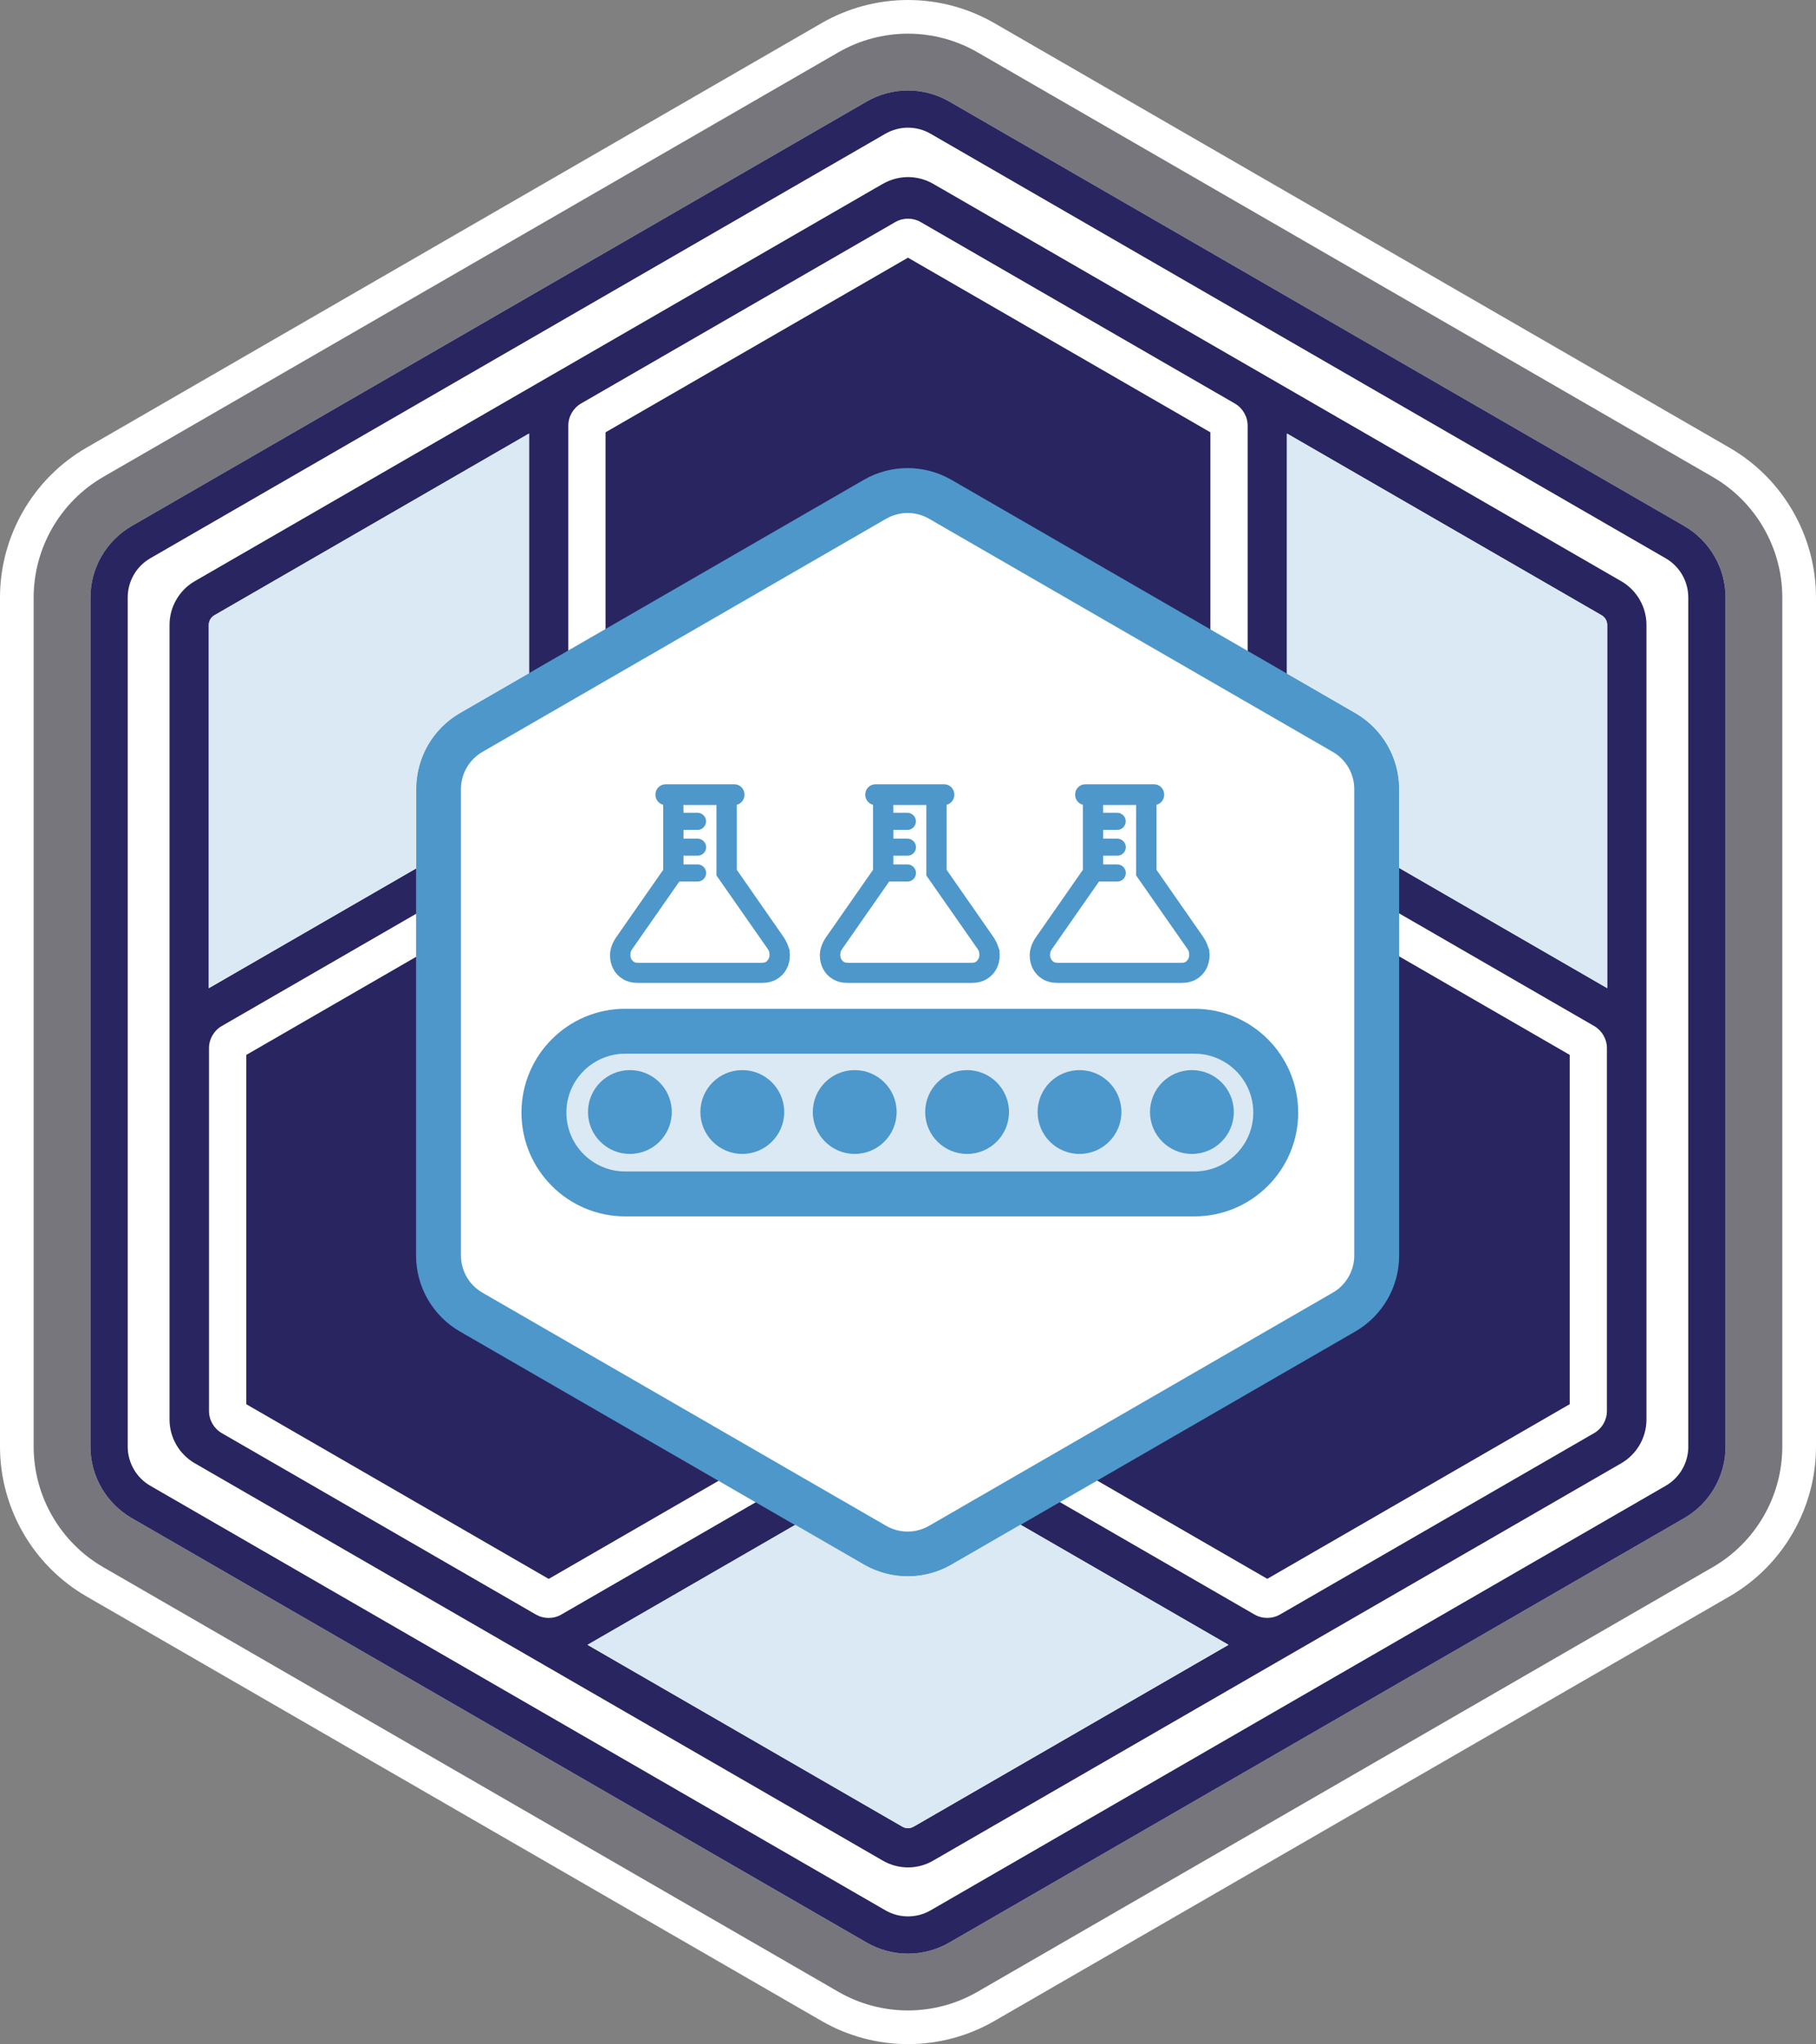 <?xml version="1.0" encoding="UTF-8"?>
<svg id="Layer_2" data-name="Layer 2" xmlns="http://www.w3.org/2000/svg" viewBox="0 0 485.45 546.25">
  <rect x="0" y="0" width="485.45" height="546.25" fill="#808080" stroke="none"/>
  <defs>
    <style>
      .cls-1 {
        fill: #4e97ca;
      }

      .cls-2 {
        fill: #4c97cb;
      }

      .cls-3 {
        fill: #fff;
      }

      .cls-4 {
        opacity: .1;
      }

      .cls-4, .cls-5 {
        fill: #292560;
      }

      .cls-6 {
        fill: #4d97ca;
        stroke: #4e97ca;
        stroke-miterlimit: 10;
        stroke-width: 2px;
      }

      .cls-7 {
        fill: #dae9f3;
      }
    </style>
  </defs>
  <g id="Layer_1-2" data-name="Layer 1">
    <path class="cls-3" d="M242.72,9c6.52,0,12.96,1.72,18.6,4.99l196.51,113.46c11.48,6.62,18.61,18.97,18.61,32.22v226.92c0,13.25-7.13,25.6-18.61,32.22l-196.52,113.46c-5.65,3.26-12.08,4.99-18.6,4.99s-12.96-1.72-18.61-4.99L27.61,418.81c-11.48-6.63-18.61-18.97-18.61-32.22v-226.92c0-13.25,7.13-25.6,18.6-32.22L224.12,13.98c5.65-3.26,12.08-4.98,18.6-4.98M242.72,0c-8.1,0-16.09,2.14-23.11,6.19L23.1,119.65C8.85,127.88,0,143.21,0,159.67v226.92c0,16.45,8.85,31.79,23.11,40.02l196.51,113.46c7.01,4.05,15,6.19,23.11,6.19s16.09-2.14,23.1-6.19l196.51-113.46c14.25-8.23,23.11-23.56,23.11-40.02v-226.92c0-16.46-8.85-31.79-23.11-40.02L265.83,6.19c-7.01-4.05-15-6.19-23.1-6.19h0Z"/>
    <path class="cls-4" d="M242.72,537.25c-6.52,0-12.96-1.72-18.61-4.99L27.61,418.81c-11.48-6.63-18.61-18.97-18.61-32.22v-226.92c0-13.25,7.13-25.6,18.6-32.22L224.12,13.98c5.65-3.26,12.08-4.99,18.6-4.99s12.96,1.72,18.6,4.99l196.51,113.46c11.48,6.62,18.61,18.97,18.61,32.22v226.92c0,13.25-7.13,25.6-18.61,32.22l-196.52,113.46c-5.65,3.26-12.08,4.99-18.6,4.99Z"/>
    <path class="cls-3" d="M450.26,140.58L253.74,27.12c-3.35-1.93-7.16-2.95-11.02-2.95s-7.67,1.02-11.02,2.95L35.19,140.58c-6.8,3.92-11.02,11.24-11.02,19.09v226.92c0,7.85,4.22,15.16,11.02,19.09l196.51,113.46c3.35,1.93,7.16,2.95,11.02,2.95s7.67-1.02,11.02-2.95l196.51-113.46c6.8-3.92,11.02-11.24,11.02-19.09v-226.92c0-7.85-4.22-15.16-11.02-19.09Z"/>
    <path class="cls-5" d="M136.72,321.6v-80.62l-70.88,40.93v93.35l80.84,46.68,70.89-40.93-69.82-40.31c-6.8-3.92-11.02-11.24-11.02-19.09Z"/>
    <path class="cls-5" d="M348.73,321.6c0,7.85-4.22,15.16-11.02,19.09l-69.82,40.31,70.88,40.92,80.84-46.67v-93.35l-70.89-40.93v80.62Z"/>
    <path class="cls-5" d="M433.4,155.33l-96.15-55.52s0,0,0,0l-7.09-4.09-17-9.81-61.77-35.67s-.1-.05-.15-.08l-1.73-1s0,0,0,0l-.03-.02c-3.91-2.27-8.7-2.41-12.72-.41-.28.14-.55.28-.82.43l-1.73,1s-.1.05-.15.08l-83.97,48.49s0,0-.01,0l-1.87,1.08s0,0,0,0l-96.16,55.51c-4.15,2.41-6.73,6.88-6.73,11.67v212.37c0,4.79,2.58,9.26,6.74,11.67l183.92,106.19c2.08,1.21,4.42,1.82,6.75,1.82s4.66-.61,6.73-1.82l183.94-106.19c4.15-2.41,6.73-6.88,6.73-11.67v-212.37c0-4.79-2.58-9.26-6.74-11.67ZM55.82,167.01c0-1.06.57-2.05,1.49-2.58l84.12-48.57v97.02c0,.62.04,1.23.13,1.84-.57.23-1.12.5-1.66.81l-84.08,48.55v-97.06ZM244.2,488.16c-.92.53-2.05.52-2.96,0l-84.18-48.6,84.15-48.58c.54-.31,1.04-.66,1.53-1.03.48.37.99.72,1.53,1.03l84.14,48.58-84.19,48.6ZM337.85,218.2c2.84,4.92,6.92,9,11.84,11.84l76.54,44.2c2.05,1.23,3.33,3.47,3.33,5.87v96.95c0,2.43-1.31,4.7-3.42,5.92l-83.97,48.47c-1.05.61-2.23.91-3.41.91s-2.36-.3-3.42-.91l-76.45-44.14c-4.92-2.84-10.5-4.33-16.18-4.33h0c-5.68,0-11.26,1.49-16.18,4.33l-76.45,44.14c-1.06.62-2.24.92-3.42.92s-2.34-.3-3.39-.9l-83.98-48.49c-2.11-1.22-3.42-3.49-3.42-5.92v-96.95c0-2.43,1.31-4.7,3.42-5.92l76.45-44.14c4.92-2.84,9.01-6.93,11.85-11.85h0c2.84-4.92,4.33-10.49,4.33-16.17v-88.29c0-2.43,1.31-4.69,3.41-5.91l24.6-14.2,59.37-34.27c1.06-.61,2.24-.92,3.42-.92s2.32.29,3.35.88l84.03,48.52c2.1,1.22,3.42,3.49,3.42,5.92v88.28c0,5.68,1.49,11.26,4.33,16.17h0ZM429.63,264.06l-84.09-48.56c-.53-.31-1.08-.57-1.65-.8.08-.6.13-1.22.13-1.84v-97.01l84.11,48.56c.92.53,1.5,1.53,1.5,2.58v97.06Z"/>
    <path class="cls-5" d="M242.72,154.13c3.86,0,7.67,1.02,11.02,2.95l69.82,40.31v-81.86l-80.84-46.67-57.82,33.38-23.03,13.29v81.86l69.82-40.31c3.35-1.93,7.16-2.95,11.02-2.95Z"/>
    <g>
      <path class="cls-3" d="M242.62,415.3c-3.06,0-6.07-.81-8.72-2.34l-107.96-62.33c-5.38-3.11-8.72-8.89-8.72-15.1v-124.66c0-6.21,3.34-12,8.72-15.11l107.96-62.33c2.65-1.53,5.66-2.34,8.72-2.34s6.07.81,8.72,2.34l107.96,62.33c5.38,3.11,8.72,8.89,8.72,15.11v124.66c0,6.21-3.34,12-8.72,15.1l-107.96,62.33c-2.65,1.53-5.66,2.34-8.72,2.34Z"/>
      <path class="cls-1" d="M242.62,137.09c2.01,0,3.98.53,5.72,1.53l107.96,62.33c3.53,2.04,5.72,5.83,5.72,9.91v124.66c0,4.07-2.19,7.87-5.72,9.91l-107.96,62.33c-1.74,1-3.72,1.53-5.72,1.53s-3.98-.53-5.72-1.53l-107.96-62.33c-3.53-2.04-5.72-5.83-5.72-9.91v-124.66c0-4.07,2.19-7.87,5.72-9.91l107.96-62.33c1.74-1,3.72-1.53,5.72-1.53M242.62,125.09c-4.05,0-8.09,1.05-11.72,3.14l-107.96,62.33c-7.25,4.19-11.72,11.93-11.72,20.3v124.66c0,8.38,4.47,16.11,11.72,20.3l107.96,62.33c3.63,2.09,7.67,3.14,11.72,3.14s8.09-1.05,11.72-3.14l107.96-62.33c7.25-4.19,11.72-11.93,11.72-20.3v-124.66c0-8.38-4.47-16.11-11.72-20.3l-107.96-62.33c-3.63-2.09-7.67-3.14-11.72-3.14h0Z"/>
    </g>
    <path class="cls-5" d="M450.26,140.58L253.74,27.12c-3.35-1.93-7.16-2.95-11.02-2.95s-7.67,1.02-11.02,2.95L35.19,140.58c-6.8,3.92-11.02,11.24-11.02,19.09v226.92c0,7.85,4.22,15.16,11.02,19.09l196.51,113.46c3.35,1.93,7.16,2.95,11.02,2.95s7.67-1.02,11.02-2.95l196.51-113.46c6.8-3.92,11.02-11.24,11.02-19.09v-226.92c0-7.85-4.22-15.16-11.02-19.09ZM451.32,386.58c0,4.32-2.3,8.31-6.04,10.47l-196.51,113.46c-1.87,1.08-3.96,1.62-6.04,1.62s-4.17-.54-6.04-1.62l-196.51-113.46c-3.74-2.16-6.04-6.15-6.04-10.47v-226.92c0-4.32,2.3-8.31,6.04-10.47L236.68,35.74c1.87-1.08,3.96-1.62,6.04-1.62s4.17.54,6.04,1.62l196.51,113.46c3.74,2.16,6.04,6.15,6.04,10.47v226.92Z"/>
    <g>
      <path class="cls-7" d="M111.28,210.8c0-2.46.39-4.86,1.12-7.13.51-1.6,1.18-3.14,2.02-4.59.25-.44.52-.87.8-1.29,1.25-1.87,2.78-3.56,4.54-5.02,1.01-.84,2.08-1.6,3.24-2.27l18.42-10.64v-64.01l-84.12,48.57c-.91.53-1.49,1.53-1.49,2.58v97.06l55.46-32.02v-21.24Z"/>
      <path class="cls-7" d="M254.4,418.1c-.91.52-1.84.98-2.79,1.37-.48.2-.96.38-1.44.54-2.43.82-4.96,1.23-7.49,1.23-4.05,0-8.09-1.05-11.72-3.14l-18.37-10.61-55.54,32.06,84.18,48.6c.91.52,2.04.53,2.96,0l84.19-48.6-55.58-32.09-18.41,10.63Z"/>
      <path class="cls-7" d="M428.13,164.42l-84.11-48.56v64.06l18.34,10.59c7.25,4.19,11.72,11.93,11.72,20.3v21.18l55.55,32.08v-97.06c0-1.06-.57-2.05-1.5-2.58Z"/>
    </g>
    <g>
      <path class="cls-7" d="M167.14,319.07c-11.99,0-21.74-9.75-21.74-21.74s9.75-21.74,21.74-21.74h152.15c11.99,0,21.74,9.75,21.74,21.74s-9.75,21.74-21.74,21.74h-152.15Z"/>
      <path class="cls-2" d="M319.29,281.58c8.68,0,15.74,7.06,15.74,15.74s-7.06,15.74-15.74,15.74h-152.15c-8.68,0-15.74-7.06-15.74-15.74s7.06-15.74,15.74-15.74h152.15M319.29,269.58h-152.15c-15.32,0-27.74,12.42-27.74,27.74s12.42,27.74,27.74,27.74h152.15c15.32,0,27.74-12.42,27.74-27.74s-12.42-27.74-27.74-27.74h0Z"/>
    </g>
    <circle class="cls-2" cx="168.38" cy="297.17" r="11.2"/>
    <circle class="cls-2" cx="258.52" cy="297.17" r="11.2"/>
    <circle class="cls-2" cx="198.43" cy="297.17" r="11.2"/>
    <circle class="cls-2" cx="228.48" cy="297.17" r="11.2"/>
    <circle class="cls-2" cx="318.62" cy="297.17" r="11.2"/>
    <circle class="cls-2" cx="288.57" cy="297.17" r="11.2"/>
    <g>
      <path class="cls-6" d="M209.76,253.16c-.27-.77-.7-1.58-1.29-2.44l-12.5-17.95v-18.61h.27c.52,0,.94-.18,1.28-.53.33-.35.5-.78.5-1.27s-.17-.91-.5-1.26c-.34-.35-.76-.52-1.28-.52h-18.23c-.53,0-.96.17-1.3.52-.34.35-.5.77-.5,1.26s.17.91.5,1.27c.33.35.77.53,1.3.53h.27v18.61l-12.68,18.19c-.54.77-.93,1.53-1.17,2.26-.24.73-.36,1.41-.36,2.03,0,1.2.26,2.28.77,3.25.52.97,1.26,1.74,2.22,2.31.97.57,2.12.86,3.46.86h33.16c1.34,0,2.49-.29,3.46-.86.97-.57,1.71-1.34,2.23-2.31.52-.97.78-2.05.78-3.25,0-.62-.14-1.31-.41-2.09ZM205.9,257.37c-.53.62-1.29.93-2.25.93h-33.09c-.95,0-1.7-.31-2.24-.93s-.81-1.33-.81-2.15c0-.28.04-.6.11-.96.07-.35.25-.74.53-1.15l12.92-18.53h5.41c.36,0,.66-.13.91-.38.24-.25.37-.56.37-.92s-.13-.65-.38-.9c-.25-.25-.55-.38-.9-.38h-4.77v-4.33h4.77c.36,0,.66-.12.91-.37s.37-.55.37-.93c0-.33-.13-.63-.39-.88-.26-.25-.56-.38-.91-.38h-4.75v-4.33h4.75c.36,0,.66-.13.91-.38.24-.25.37-.56.37-.92s-.13-.65-.39-.9c-.26-.25-.56-.38-.91-.38h-4.74v-4.08h10.82v19.52l13.57,19.44c.28.41.46.8.52,1.15.06.35.1.67.1.96,0,.81-.27,1.53-.8,2.15Z"/>
      <path class="cls-6" d="M265.85,253.16c-.27-.77-.7-1.58-1.29-2.44l-12.5-17.95v-18.61h.27c.52,0,.94-.18,1.28-.53.33-.35.5-.78.5-1.27s-.17-.91-.5-1.26c-.34-.35-.76-.52-1.28-.52h-18.23c-.53,0-.96.17-1.3.52-.34.35-.5.77-.5,1.26s.17.91.5,1.27c.33.35.77.53,1.3.53h.27v18.61l-12.68,18.19c-.54.77-.93,1.53-1.17,2.26-.24.73-.36,1.41-.36,2.03,0,1.2.26,2.28.77,3.25.52.97,1.26,1.74,2.22,2.31.97.57,2.12.86,3.46.86h33.16c1.34,0,2.49-.29,3.46-.86.97-.57,1.71-1.34,2.23-2.31.52-.97.78-2.05.78-3.25,0-.62-.14-1.31-.41-2.09ZM262,257.37c-.53.62-1.29.93-2.25.93h-33.09c-.95,0-1.7-.31-2.24-.93s-.81-1.33-.81-2.15c0-.28.04-.6.11-.96.07-.35.25-.74.53-1.15l12.92-18.53h5.41c.36,0,.66-.13.91-.38.24-.25.37-.56.37-.92s-.13-.65-.38-.9c-.25-.25-.55-.38-.9-.38h-4.77v-4.33h4.77c.36,0,.66-.12.91-.37s.37-.55.37-.93c0-.33-.13-.63-.39-.88-.26-.25-.56-.38-.91-.38h-4.75v-4.33h4.75c.36,0,.66-.13.91-.38.24-.25.37-.56.37-.92s-.13-.65-.39-.9c-.26-.25-.56-.38-.91-.38h-4.74v-4.08h10.82v19.52l13.57,19.44c.28.41.46.8.52,1.15.06.35.1.67.1.96,0,.81-.27,1.53-.8,2.15Z"/>
      <path class="cls-6" d="M321.95,253.16c-.27-.77-.7-1.58-1.29-2.44l-12.5-17.95v-18.61h.27c.52,0,.94-.18,1.28-.53.33-.35.5-.78.5-1.27s-.17-.91-.5-1.26c-.34-.35-.76-.52-1.28-.52h-18.23c-.53,0-.96.17-1.3.52-.34.35-.5.77-.5,1.26s.17.91.5,1.27c.33.35.77.53,1.3.53h.27v18.61l-12.68,18.19c-.54.77-.93,1.53-1.17,2.26-.24.73-.36,1.41-.36,2.03,0,1.2.26,2.28.77,3.25.52.97,1.26,1.74,2.22,2.31.97.57,2.12.86,3.46.86h33.16c1.34,0,2.49-.29,3.46-.86.97-.57,1.71-1.34,2.23-2.31.52-.97.78-2.05.78-3.25,0-.62-.14-1.31-.41-2.09ZM318.09,257.37c-.53.62-1.29.93-2.25.93h-33.09c-.95,0-1.7-.31-2.24-.93s-.81-1.33-.81-2.15c0-.28.04-.6.11-.96.07-.35.25-.74.53-1.15l12.92-18.53h5.41c.36,0,.66-.13.91-.38.24-.25.37-.56.37-.92s-.13-.65-.38-.9c-.25-.25-.55-.38-.9-.38h-4.77v-4.33h4.77c.36,0,.66-.12.91-.37s.37-.55.37-.93c0-.33-.13-.63-.39-.88-.26-.25-.56-.38-.91-.38h-4.75v-4.33h4.75c.36,0,.66-.13.91-.38.24-.25.37-.56.37-.92s-.13-.65-.39-.9c-.26-.25-.56-.38-.91-.38h-4.74v-4.08h10.82v19.52l13.57,19.44c.28.41.46.8.52,1.15.06.35.1.67.1.96,0,.81-.27,1.53-.8,2.15Z"/>
    </g>
  </g>
</svg>